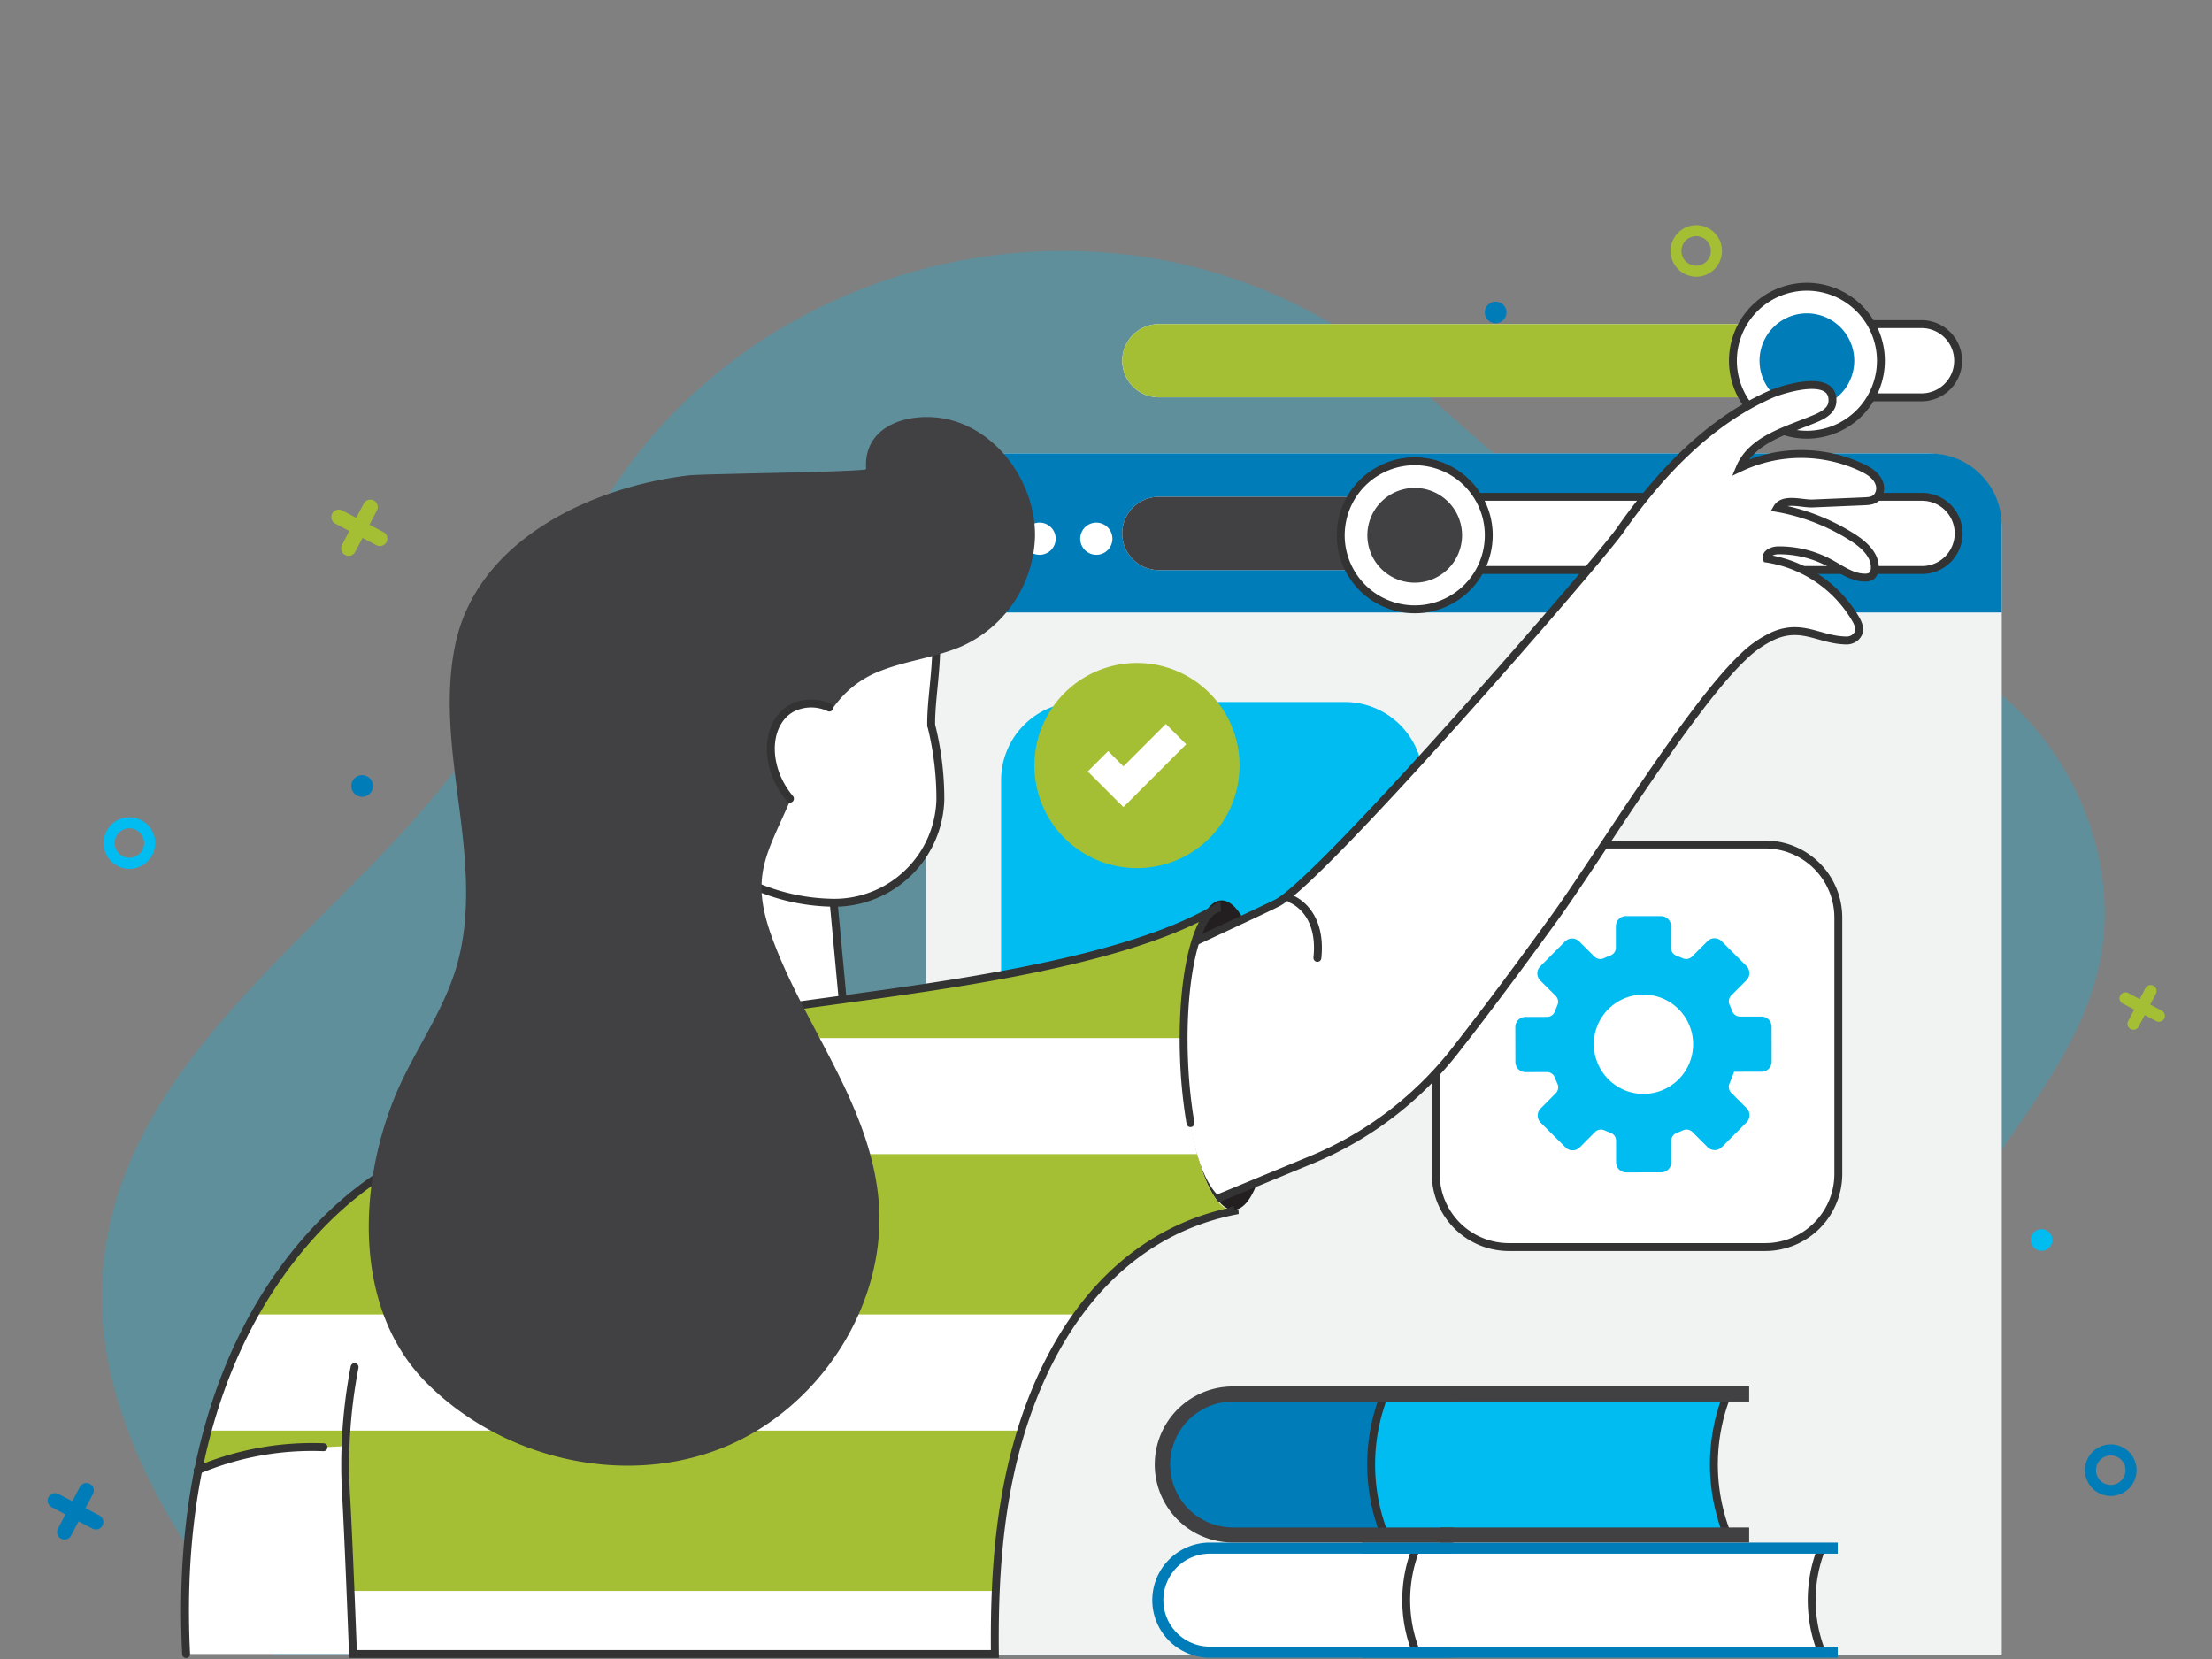 <svg width="560" height="420" fill="none" xmlns="http://www.w3.org/2000/svg"><rect width="100%" height="100%" fill="#808080" stroke="none"/><path d="M527.832 255.872a70.44 70.44 0 0 0 3.628-11.668c6.269-29.212-9.576-61.522-35.55-75.655-18.358-9.988-39.172-13.368-58.884-19.635-19.184-6.1-37.105-16.759-52.84-29.219-13.3-10.536-25.209-22.823-39.1-32.57C284.302 44.474 196.665 61.56 155.632 122.9c-13.412 20.051-21.291 43.364-34.453 63.581C91 232.84 26.251 266.238 25.772 327.958c-.254 32.677 20.823 67.68 43.608 91.1h415.047c12.927-26.09-3.476-57.7 2.094-86.279 5.731-29.408 30.557-50.341 41.312-76.912" fill="#00BCF1" opacity=".25"/><path d="M487.914 114.797H253.278a18.864 18.864 0 0 0-18.863 18.862v285.399h272.362V133.664a18.86 18.86 0 0 0-18.863-18.867" fill="#F1F2F2"/><path d="M488.555 114.797h-235.92a18.22 18.22 0 0 0-18.221 18.221v22.031h272.362v-22.026a18.21 18.21 0 0 0-5.335-12.888 18.229 18.229 0 0 0-12.886-5.338Z" fill="#007DB9"/><path d="M267.258 136.386a4.074 4.074 0 1 1-8.148-.003 4.074 4.074 0 0 1 8.148.003ZM281.621 136.386a4.068 4.068 0 0 1-4.868 3.993 4.072 4.072 0 1 1 4.868-3.993M295.991 136.386a4.068 4.068 0 0 1-4.868 3.993 4.072 4.072 0 1 1 4.868-3.993" fill="#fff"/><path d="M340.442 284.55h-67.173a19.826 19.826 0 0 1-19.829-19.829v-67.173a19.83 19.83 0 0 1 19.829-19.83h67.172a19.826 19.826 0 0 1 19.829 19.83v67.172a19.828 19.828 0 0 1-19.829 19.829" fill="#00BCF1"/><path d="M445.081 315.715h-61.287a20.31 20.31 0 0 1-14.363-5.95 20.31 20.31 0 0 1-5.95-14.363v-61.289a20.312 20.312 0 0 1 20.313-20.312h61.287a20.307 20.307 0 0 1 14.363 5.949 20.304 20.304 0 0 1 5.95 14.363v61.289a20.307 20.307 0 0 1-12.54 18.767 20.322 20.322 0 0 1-7.773 1.546Z" fill="#fff"/><path d="M402.224 213.8h44.649a18.525 18.525 0 0 1 18.525 18.525v64.865a18.523 18.523 0 0 1-18.525 18.524h-64.865a18.52 18.52 0 0 1-17.115-11.435 18.506 18.506 0 0 1-1.411-7.089v-24.809" stroke="#333" stroke-width="2" stroke-miterlimit="10" stroke-linecap="round"/><path d="M448.503 259.907c0-.335-.066-.667-.195-.976a2.529 2.529 0 0 0-1.382-1.379 2.532 2.532 0 0 0-.976-.193h-5.443a2.142 2.142 0 0 1-1.994-1.425 24.057 24.057 0 0 0-.626-1.5 2.143 2.143 0 0 1 .4-2.421l3.848-3.851a2.55 2.55 0 0 0 0-3.606l-6.277-6.271a2.55 2.55 0 0 0-3.606 0l-3.878 3.882a2.108 2.108 0 0 1-2.321.445 60.9 60.9 0 0 0-1.668-.678 2.098 2.098 0 0 1-1.334-1.958v-5.5a2.552 2.552 0 0 0-1.574-2.355 2.537 2.537 0 0 0-.976-.194h-8.871a2.537 2.537 0 0 0-1.803.746 2.55 2.55 0 0 0-.747 1.803v5.446a2.139 2.139 0 0 1-1.425 1.99c-.533.2-1.059.419-1.578.658a2.136 2.136 0 0 1-2.42-.39l-3.864-3.841a2.545 2.545 0 0 0-3.6.009l-6.256 6.292a2.547 2.547 0 0 0 .011 3.606l3.892 3.869a2.109 2.109 0 0 1 .451 2.322c-.235.553-.473 1.15-.674 1.666a2.1 2.1 0 0 1-1.954 1.338l-5.5.014a2.553 2.553 0 0 0-2.543 2.556l.021 8.872a2.55 2.55 0 0 0 2.557 2.544l5.446-.014a2.143 2.143 0 0 1 2 1.421c.192.508.401 1.008.628 1.5a2.144 2.144 0 0 1-.394 2.421l-3.844 3.858a2.552 2.552 0 0 0 .007 3.607l6.288 6.26a2.545 2.545 0 0 0 3.6-.008l3.874-3.888a2.1 2.1 0 0 1 2.321-.449c.553.236 1.151.475 1.666.675a2.093 2.093 0 0 1 1.337 1.957l.008 5.5a2.557 2.557 0 0 0 .75 1.802 2.55 2.55 0 0 0 1.805.744l8.872-.015a2.557 2.557 0 0 0 1.802-.75 2.538 2.538 0 0 0 .743-1.804l-.008-5.445a2.15 2.15 0 0 1 1.422-2c.508-.19 1.008-.399 1.5-.625a2.137 2.137 0 0 1 2.42.395l3.856 3.848a2.55 2.55 0 0 0 3.606 0l6.265-6.281a2.544 2.544 0 0 0 .747-1.804 2.555 2.555 0 0 0-.747-1.803l-3.885-3.875a2.112 2.112 0 0 1-.446-2.321 63.933 63.933 0 0 0 1.177-3l6.956-.006a2.554 2.554 0 0 0 2.548-2.551l-.015-8.869Zm-36.975 16.185a12.664 12.664 0 0 1-7.3-7.556 12.475 12.475 0 0 1-.736-4.238c.002-.736.071-1.469.207-2.192a12.57 12.57 0 0 1 23.337-3.879 12.574 12.574 0 0 1-7.942 18.343 12.575 12.575 0 0 1-7.567-.478" fill="#00BCF1"/><path d="M313.812 193.808a25.972 25.972 0 0 1-16.03 23.991 25.966 25.966 0 0 1-35.407-18.925 25.965 25.965 0 0 1 11.042-26.658 25.97 25.97 0 0 1 40.395 21.592Z" fill="#A4BF34"/><path d="m284.41 204.329-9.02-9.02 5.153-5.153 3.867 3.867 10.734-10.738 5.153 5.153-15.887 15.891ZM486.598 100.59H293.379a9.266 9.266 0 0 1 0-18.532h193.219a9.267 9.267 0 0 1 0 18.532" fill="#fff"/><path d="M472.597 82.058h14a9.267 9.267 0 0 1 0 18.532h-14" stroke="#333" stroke-width="2" stroke-miterlimit="10" stroke-linecap="round"/><path d="M450.474 100.59H293.379a9.266 9.266 0 0 1 0-18.532h157.095a9.267 9.267 0 0 1 0 18.532" fill="#A4BF34"/><path d="M486.598 144.312H293.379a9.26 9.26 0 0 1-6.552-2.714 9.271 9.271 0 0 1-2.714-6.552 9.277 9.277 0 0 1 2.714-6.552 9.26 9.26 0 0 1 6.552-2.714h193.219a9.266 9.266 0 0 1 0 18.532" fill="#fff"/><path d="M370.139 125.776h116.455a9.266 9.266 0 0 1 0 18.532h-116" stroke="#333" stroke-width="2" stroke-miterlimit="10" stroke-linecap="round"/><path d="M351.006 144.312h-57.628a9.264 9.264 0 0 1-6.552-15.818 9.264 9.264 0 0 1 6.552-2.714h57.627a9.264 9.264 0 0 1 6.552 15.818 9.264 9.264 0 0 1-6.552 2.714" fill="#414042"/><path d="M457.445 72.594a18.731 18.731 0 1 0 0 37.462 18.731 18.731 0 0 0 0-37.462" fill="#fff"/><path d="M474.75 98.491c3.959-9.557-.58-20.513-10.136-24.472-9.557-3.959-20.514.58-24.472 10.137-3.959 9.557.579 20.513 10.136 24.472 9.557 3.958 20.514-.58 24.472-10.137Z" stroke="#333" stroke-width="2" stroke-miterlimit="10" stroke-linecap="round"/><path d="M457.445 79.334a11.99 11.99 0 1 0 0 23.98 11.99 11.99 0 0 0-.001-23.98" fill="#007DB9"/><path d="M358.151 116.787a18.731 18.731 0 0 0-18.37 22.384 18.727 18.727 0 0 0 14.716 14.716 18.726 18.726 0 0 0 19.227-7.964 18.732 18.732 0 0 0-2.329-23.65 18.728 18.728 0 0 0-13.244-5.486Z" fill="#fff"/><path d="M368.015 151.457c8.803-5.441 11.529-16.988 6.087-25.791-5.441-8.803-16.988-11.528-25.791-6.087-8.803 5.441-11.528 16.988-6.087 25.791 5.441 8.803 16.988 11.528 25.791 6.087Z" stroke="#333" stroke-width="2.001" stroke-miterlimit="10" stroke-linecap="round"/><path d="M358.151 123.528a11.992 11.992 0 0 0-8.478 20.466 11.983 11.983 0 0 0 6.139 3.281 11.981 11.981 0 0 0 12.307-5.097 11.987 11.987 0 0 0-9.968-18.65" fill="#414042"/><path d="M32.661 206.906a6.526 6.526 0 0 0-4.44 11.216 6.532 6.532 0 0 0 7.137 1.302 6.527 6.527 0 0 0 1.949-10.68 6.51 6.51 0 0 0-2.14-1.381 6.51 6.51 0 0 0-2.506-.457m.163 10.255a3.728 3.728 0 0 1-2.74-6.323 3.725 3.725 0 0 1 4.052-.873 3.731 3.731 0 0 1 .11 6.89c-.45.194-.933.298-1.422.306Z" fill="#00BCF1"/><path d="M429.361 57a6.529 6.529 0 1 0 .208 13.057 6.529 6.529 0 0 0-.208-13.056m.163 10.255a3.73 3.73 0 1 1-.12-7.458 3.73 3.73 0 0 1 .12 7.458" fill="#A4BF34"/><path d="M534.265 365.674a6.527 6.527 0 0 0-1.068 12.949 6.527 6.527 0 0 0 5.714-11.111 6.53 6.53 0 0 0-4.646-1.838m.163 10.255a3.727 3.727 0 0 1-2.738-6.323 3.725 3.725 0 0 1 4.051-.873 3.728 3.728 0 0 1 1.306 6.062 3.73 3.73 0 0 1-2.619 1.134M94.423 198.951a2.737 2.737 0 0 1-3.233 2.732 2.733 2.733 0 0 1-2.184-2.118 2.742 2.742 0 0 1 1.121-2.829 2.733 2.733 0 0 1 2.566-.293 2.742 2.742 0 0 1 1.73 2.508M381.384 79.062a2.738 2.738 0 1 1-5.477.079 2.738 2.738 0 0 1 5.477-.08Z" fill="#007DB9"/><path d="M519.577 313.883a2.735 2.735 0 0 1-1.654 2.554 2.739 2.739 0 1 1 1.654-2.554Z" fill="#00BCF1"/><path d="m97.091 134.717-3.562-1.87 1.87-3.561a1.89 1.89 0 0 0-.193-2.113 1.874 1.874 0 0 0-1.295-.681 1.883 1.883 0 0 0-1.392.452c-.19.164-.346.365-.457.59l-1.87 3.561-3.562-1.87a1.885 1.885 0 0 0-1.752 3.338l3.561 1.87-1.869 3.562a1.884 1.884 0 0 0 2.228 2.643c.472-.141.87-.461 1.109-.891l1.87-3.562 3.562 1.869a1.887 1.887 0 0 0 2.506-.813 1.886 1.886 0 0 0-.754-2.524" fill="#A4BF34"/><path d="m25.207 383.68-3.562-1.87 1.87-3.565a1.89 1.89 0 0 0-.193-2.114 1.886 1.886 0 0 0-3.144.362l-1.87 3.562-3.562-1.87a1.887 1.887 0 0 0-1.752 3.338l3.562 1.869-1.872 3.565a1.877 1.877 0 0 0-.158 1.454 1.884 1.884 0 0 0 3.495.298l1.87-3.562 3.562 1.87a1.887 1.887 0 0 0 2.506-.813 1.886 1.886 0 0 0-.754-2.524" fill="#007DB9"/><path d="m547.183 255.809-2.83-1.485 1.485-2.83a1.5 1.5 0 0 0-2.651-1.392l-1.485 2.83-2.831-1.485a1.489 1.489 0 0 0-1.181-.165 1.502 1.502 0 0 0-1.096 1.334 1.51 1.51 0 0 0 .391 1.126c.139.152.308.272.495.356l2.83 1.485-1.485 2.83a1.504 1.504 0 0 0-.163 1.18 1.494 1.494 0 0 0 .748.926 1.511 1.511 0 0 0 1.187.09 1.502 1.502 0 0 0 .879-.804l1.485-2.83 2.83 1.485a1.502 1.502 0 0 0 2.196-1.773 1.507 1.507 0 0 0-.804-.878" fill="#A4BF34"/><path d="M46.708 411.431c.137 2.389.273 4.836.414 7.311h49.524c2.466-21.187 7.556-42.162 16.846-61.438 13.489-27.983 35.821-52.947 39.077-83.84l-67.662 35.3c-27.3 25.846-40.312 65.757-38.2 102.665" fill="#fff"/><path d="M124.276 381.159c-1.011-5.838-15.261-15.858-36.26-15.055-15.8.6-31.745 2.1-37.979 6.1 4.02-14.186 11.492-49.414 39.884-69.647l70.414-50.307c-2.85 27.039-21.95 105.152-36.059 128.913" fill="#fff"/><path d="M321.852 266.662c.9 21.641-3.329 39.389-9.441 39.643-6.112.254-11.8-17.085-12.693-38.724-.893-21.639 3.328-39.39 9.441-39.643 6.113-.253 11.794 17.084 12.693 38.724Z" fill="#231F20"/><path d="m458.832 127.467 13.126-.557c1.349-.057 2.8-.144 3.611-1.612a3.614 3.614 0 0 0 .168-3.01c-.742-1.96-2.6-3.081-4.424-3.951a36.227 36.227 0 0 0-30.825.08c3.065-7.262 11.986-9.464 19.253-12.517 1.891-.795 3.989-2.054 4.158-4.1.6-7.292-11.918-3.43-15.039-2.215-16.227 6.955-28.938 20.659-38.777 34.744-5.325 7.623-73.5 86.2-86.271 94.01-1.382.844-21.25 9.966-21.244 10.063 0 0-4.887 9.846-3.68 33.027 1.4 26.979 9.075 32.126 9.075 32.126l23.788-9.825a89.69 89.69 0 0 0 36.574-27.685c8.668-11.07 17-22.362 25.214-33.671 10.7-14.738 34.279-53.427 47.785-66.093a26.884 26.884 0 0 1 7.823-5.406c7.215-3.022 11.528 1.16 18.252 1.275a3.376 3.376 0 0 0 2.466-.95c1.439-1.452.675-3.233-.174-4.66a31.606 31.606 0 0 0-22.36-15.125c-.421-1.287 1.419-2.066 2.773-2.084a26.97 26.97 0 0 1 13.156 3.237c2.893 1.567 5.738 3.736 9.027 3.651.544.021 1.08-.13 1.533-.431a2.455 2.455 0 0 0 .8-1.761c.292-3.374-2.666-6.087-5.518-7.916a52.503 52.503 0 0 0-19.191-7.5c1.558-2.7 6.389-1.041 8.925-1.148" fill="#fff"/><path d="m458.832 127.467 13.126-.557c1.349-.057 2.8-.144 3.611-1.612a3.614 3.614 0 0 0 .168-3.01c-.742-1.96-2.6-3.081-4.424-3.951a36.227 36.227 0 0 0-30.825.08c3.065-7.262 11.986-9.464 19.253-12.517 1.891-.795 3.989-2.054 4.158-4.1.6-7.292-11.918-3.43-15.039-2.215-16.227 6.955-28.938 20.659-38.777 34.744-5.325 7.623-73.5 86.2-86.271 94.01-1.382.844-21.25 9.966-21.244 10.063 0 0-4.887 9.846-3.68 33.027 1.4 26.979 9.075 32.126 9.075 32.126l23.788-9.825a89.69 89.69 0 0 0 36.574-27.685c8.668-11.07 17-22.362 25.214-33.671 10.7-14.738 34.279-53.427 47.785-66.093a26.884 26.884 0 0 1 7.823-5.406c7.215-3.022 11.528 1.16 18.252 1.275a3.376 3.376 0 0 0 2.466-.95c1.439-1.452.675-3.233-.174-4.66a31.606 31.606 0 0 0-22.36-15.125c-.421-1.287 1.419-2.066 2.773-2.084a26.97 26.97 0 0 1 13.156 3.237c2.893 1.567 5.738 3.736 9.027 3.651.544.021 1.08-.13 1.533-.431a2.455 2.455 0 0 0 .8-1.761c.292-3.374-2.666-6.087-5.518-7.916a52.503 52.503 0 0 0-19.191-7.5c1.555-2.691 6.386-1.037 8.921-1.144Z" stroke="#333" stroke-width="2" stroke-miterlimit="10" stroke-linecap="round"/><path d="m166.445 266.28 50.309 23.624-7.823-84.253h-42.486v60.629Z" fill="#fff"/><path d="m166.445 266.28 50.309 23.624-7.823-84.253h-42.486v60.629Z" stroke="#333" stroke-width="2" stroke-miterlimit="10" stroke-linecap="round"/><path d="m210.006 228.524-.53-.021a51.15 51.15 0 0 1-48.3-42.251c-7.22-40.82-9.391-39.055 60.406-39.04 22.06-1.255 13.946 22.761 14.161 36.374a76.238 76.238 0 0 1 2.319 18.878 26.856 26.856 0 0 1-17.594 24.442 26.86 26.86 0 0 1-10.462 1.618" fill="#fff"/><path d="m210.006 228.524-.53-.021a51.15 51.15 0 0 1-48.3-42.251c-7.22-40.82-9.391-39.055 60.406-39.04 22.06-1.255 13.946 22.761 14.161 36.374a76.238 76.238 0 0 1 2.319 18.878 26.856 26.856 0 0 1-17.594 24.442 26.86 26.86 0 0 1-10.462 1.618v0Z" stroke="#333" stroke-width="2" stroke-miterlimit="10" stroke-linecap="round"/><path d="M312.155 306.366c-5.967.247-11.515-16.68-12.392-37.808-.831-20.047 2.843-36.662 8.317-38.524l-.011-.2c-30.514 18.227-99.969 22.523-123.7 27.64-33.495 7.22-52.96 18.895-73.543 44.495-18.551 23.073-24.748 47.848-23.154 77.41.5 9.349 1.088 23.53 1.7 39.361h162.5c-.2-18.082.878-36.254 5.834-53.717 7.849-27.658 24.987-52.511 54.848-58.493l-.013-.216a3.058 3.058 0 0 1-.381.051" fill="#fff"/><path d="M89.921 302.554c-11.735 8.362-19.888 19.285-25.709 30.227h208.613c9.425-12.994 22.439-22.787 39.725-26.249l-.014-.216a3.058 3.058 0 0 1-.381.051c-3.436.143-6.731-5.415-9.078-14.182H104.436l-14.515 10.369ZM52.795 362.171c-1.121 3.932-2 7.357-2.762 10.033 6.166-3.955 21.84-5.457 37.467-6.074-.138 4.313-.083 8.732.165 13.255.326 6.054.686 14.141 1.065 23.383h163.365a163.483 163.483 0 0 1 5.608-37.739c.271-.956.557-1.908.85-2.857l-205.758-.001Z" fill="#A4BF34"/><path d="M158.846 262.797c.671-4.031 1.18-7.6 1.49-10.551l-14.769 10.551h13.279Z" fill="#007DB9"/><path d="M184.368 257.476a177.608 177.608 0 0 0-19.643 5.322h134.922c.02-17.388 3.492-31.083 8.433-32.763l-.011-.2c-30.514 18.226-99.969 22.522-123.7 27.639" fill="#A4BF34"/><path d="M89.769 346.103a130.698 130.698 0 0 0-2.1 33.279c.5 9.349 1.087 23.53 1.7 39.361h162.5c-.2-18.082.879-36.254 5.835-53.717 7.847-27.658 24.987-52.511 54.848-58.493l-.013-.216a3.058 3.058 0 0 1-.381.051M301.382 284.337a125.23 125.23 0 0 1-1.62-15.78c-.832-20.046 2.843-36.661 8.317-38.523l-.011-.2c-30.514 18.227-99.969 22.522-123.7 27.639M99.528 295.691s-57.112 28.107-52.406 123.051" stroke="#333" stroke-width="2" stroke-miterlimit="10" stroke-linecap="round"/><path d="M223.236 169.719a25.774 25.774 0 0 0-9.171 5.764c-7.458 7.464-10.154 18.33-14.261 27.724-5.729 13.1-9.826 18.636-4.63 33.369 7.907 22.423 24.475 41.863 27.139 66.063 2.956 26.845-14.623 54.169-39.76 64.042-25.137 9.873-55.668 2.485-74.672-16.7-18.109-18.284-17.339-48.619-8.23-71.579 4.489-11.313 12.091-21.289 15.687-32.915 4.1-13.241 2.668-27.491.9-41.239-1.768-13.748-3.832-27.8-.915-41.354 5.671-26.353 34.6-39.665 59.1-42.549 3.5-.413 44.9-.84 44.846-1.609-.8-11.65 12.006-14.757 21.192-12.45 12.794 3.213 21.755 16.654 21.565 29.558a31.475 31.475 0 0 1-18.616 27.8c-6.523 2.8-13.728 3.575-20.171 6.076" fill="#414042"/><path d="M218.644 187.103c4.382 7.59 3.274 16.434-2.475 19.753-5.749 3.319-13.961-.145-18.342-7.733-4.381-7.588-3.274-16.432 2.474-19.753 5.748-3.321 13.961.143 18.343 7.733Z" fill="#fff"/><path d="M199.988 202.189a20.824 20.824 0 0 1-2.16-3.071c-4.382-7.589-3.274-16.432 2.475-19.751a10.744 10.744 0 0 1 9.654-.236M50.038 372.201a74.388 74.388 0 0 1 31.868-5.813M326.816 227.567s7.976 2.775 6.7 14.931" stroke="#333" stroke-width="2" stroke-miterlimit="10" stroke-linecap="round"/><path d="M306.295 391.931a13.173 13.173 0 0 0-9.314 22.486 13.173 13.173 0 0 0 9.314 3.858h54.971v-26.344h-54.971Z" fill="#fff"/><path d="M358.531 418.279a35.612 35.612 0 0 1 0-26.35h102.656a35.622 35.622 0 0 0 0 26.35H358.531Z" fill="#fff"/><path d="M358.531 418.279a35.612 35.612 0 0 1 0-26.35h102.656a35.622 35.622 0 0 0 0 26.35H358.531Z" stroke="#333" stroke-width="2" stroke-miterlimit="10" stroke-linecap="round"/><path d="M465.251 390.529H344.837v2.804h120.414v-2.804ZM465.251 416.873H344.837v2.804h120.414v-2.804Z" fill="#007DB9"/><path d="M367.596 419.678h-61.305a14.578 14.578 0 0 1-14.575-14.575 14.574 14.574 0 0 1 14.575-14.574h61.305v2.8h-61.305a11.772 11.772 0 0 0-11.77 11.77 11.77 11.77 0 0 0 11.77 11.77h61.305v2.809ZM312.374 352.905a17.845 17.845 0 0 0-16.663 10.975 17.85 17.85 0 0 0 16.663 24.725h55.616v-35.7h-55.616Z" fill="#007DB9"/><path d="M350.554 388.613a48.272 48.272 0 0 1 0-35.711h86.767a48.272 48.272 0 0 0 0 35.711h-86.767Z" fill="#00BCF1"/><path d="M350.554 388.613a48.272 48.272 0 0 1 0-35.711h86.767a48.272 48.272 0 0 0 0 35.711h-86.767Z" stroke="#333" stroke-width="2" stroke-miterlimit="10" stroke-linecap="round"/><path d="M367.988 390.509h-55.614a19.756 19.756 0 0 1-18.503-12.127 19.753 19.753 0 0 1 18.503-27.373h55.614v3.8h-55.614a15.943 15.943 0 0 0-14.898 9.804 15.95 15.95 0 0 0 14.898 22.096h55.614v3.8Z" fill="#414042"/><path d="M442.829 351.005h-78.217v3.801h78.217v-3.801ZM442.829 386.708h-78.217v3.801h78.217v-3.801Z" fill="#414042"/><path d="m341.271 383.753-8.027-3.562-8.027 3.562v-15.429h16.053l.001 15.429Z" fill="#007DB9"/></svg>